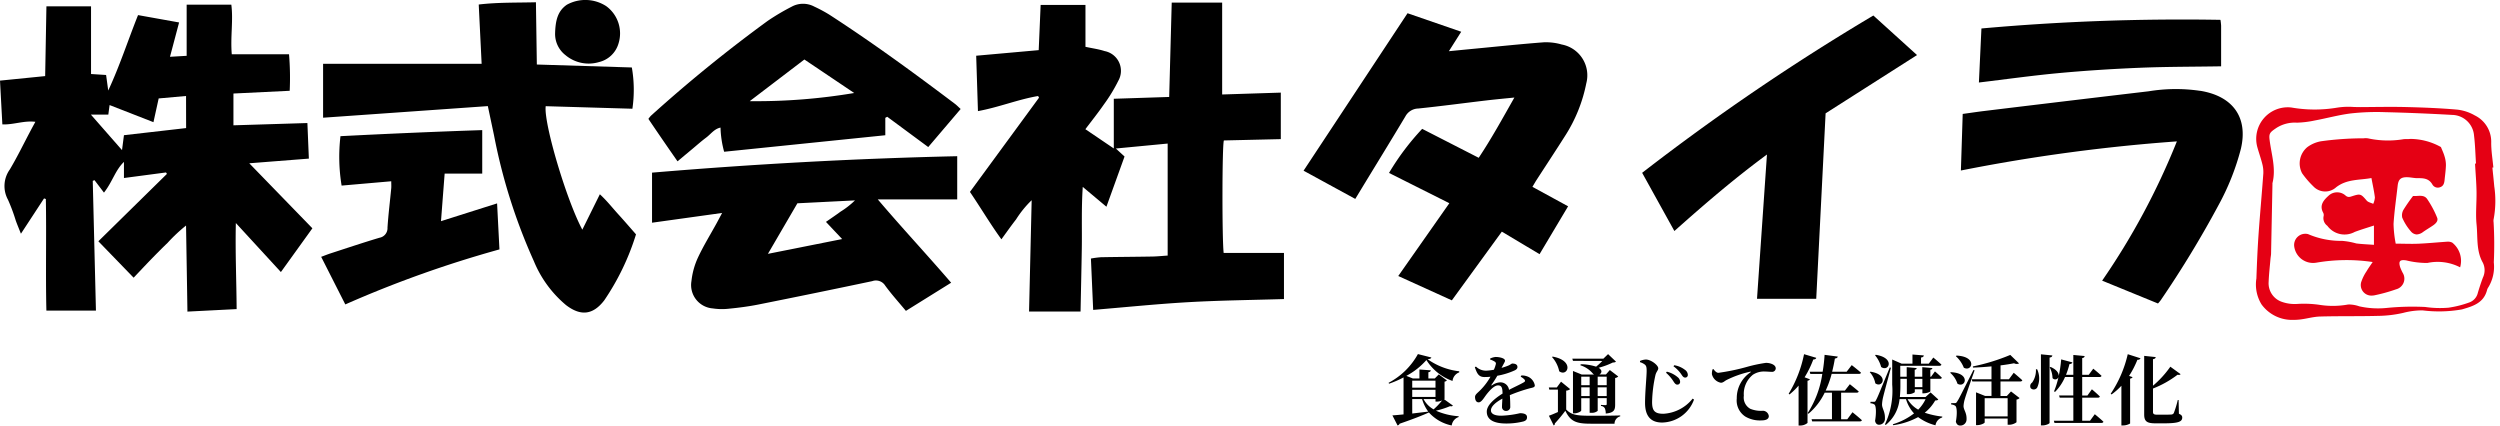 <svg xmlns="http://www.w3.org/2000/svg" width="258.495" height="44" viewBox="0 0 258.495 44">
  <g id="f-logo" transform="translate(-580 -1196)">
    <g id="グループ_4" data-name="グループ 4" transform="translate(580 1196)">
      <g id="グループ_6" data-name="グループ 6" transform="translate(0 0)">
        <path id="パス_16" data-name="パス 16" d="M295.012,14.978l5.887-.137V10.032l-6.064.193V.727h-5.215c-.088,3.263-.174,6.477-.262,9.754l-5.727.187v5.138l-2.939-1.991c.678-.9,1.32-1.7,1.9-2.54a16.669,16.669,0,0,0,1.5-2.457,2.079,2.079,0,0,0-1.407-3.079c-.613-.2-1.262-.285-1.984-.442V.966h-4.635c-.068,1.611-.132,3.122-.2,4.674l-6.464.578c.062,1.958.121,3.8.182,5.727,2.177-.4,4.148-1.209,6.22-1.561l.095.172L268.756,20.3c1.124,1.653,2.093,3.3,3.252,4.9.556-.758,1.017-1.421,1.515-2.055a10.571,10.571,0,0,1,1.615-1.987c-.093,3.951-.182,7.757-.27,11.507h5.325c.045-2.238.094-4.347.128-6.456.034-2.084-.051-4.172.1-6.428l2.446,2.051,1.874-5.193-.9-.827L289.2,15.3V26.881c-.6.04-1.1.092-1.59.1-1.771.03-3.543.039-5.314.072a9.259,9.259,0,0,0-1.031.136c.08,1.827.156,3.557.233,5.31,3.376-.28,6.621-.616,9.874-.8,3.276-.185,6.559-.22,9.854-.321V26.61H294.99c-.172-1.5-.163-11.079.022-11.632" transform="translate(-168.466 -0.456)"/>
        <path id="パス_17" data-name="パス 17" d="M387.894,6.9a5.837,5.837,0,0,0-1.837-.229c-2.352.177-4.7.427-7.046.65-.873.083-1.746.17-2.785.271L377.5,5.581l-5.549-1.915L361.2,19.947l5.346,2.918.68-1.121c1.5-2.468,3.016-4.928,4.5-7.408a1.552,1.552,0,0,1,1.328-.817c2.317-.238,4.625-.549,6.938-.823.937-.111,1.876-.2,3.006-.312-1.256,2.219-2.384,4.269-3.689,6.23l-5.844-2.992a25.927,25.927,0,0,0-3.429,4.557l6.237,3.131-5.282,7.527,5.541,2.517,5.169-7.105,3.9,2.329,2.951-4.949-3.688-2.013c.18-.3.285-.488.4-.668.979-1.513,1.972-3.016,2.937-4.538a15.652,15.652,0,0,0,2.231-5.491A3.242,3.242,0,0,0,387.894,6.9" transform="translate(-226.414 -2.298)"/>
        <path id="パス_18" data-name="パス 18" d="M455.016,20.565l3.333,6.018c3.11-2.767,6.155-5.394,9.572-7.91-.352,5.1-.688,9.978-1.028,14.915h6.123c.327-6.47.649-12.826.969-19.174l9.454-6.025L478.922,4.3a235.625,235.625,0,0,0-23.906,16.265" transform="translate(-285.221 -2.696)"/>
        <path id="パス_19" data-name="パス 19" d="M568.148,24.855c-.061-.01-.125-.012-.186-.023a17.275,17.275,0,0,0-5.2.062q-8.468,1-16.935,2.029c-.758.091-1.511.206-2.3.314-.064,1.988-.124,3.87-.187,5.849a181.364,181.364,0,0,1,22.332-3.011,73.106,73.106,0,0,1-7.728,14.4l5.774,2.361A3.93,3.93,0,0,0,564,46.5a107.692,107.692,0,0,0,6-9.874,25.292,25.292,0,0,0,2.292-5.79c.767-3.275-.864-5.429-4.15-5.982" transform="translate(-340.587 -15.456)"/>
        <path id="パス_20" data-name="パス 20" d="M565,10.386c2.751-.112,5.506-.1,8.357-.148,0-1.473,0-2.837,0-4.2a6,6,0,0,0-.068-.605,231.784,231.784,0,0,0-24.715.892c-.087,1.858-.171,3.669-.261,5.587,2.863-.342,5.591-.728,8.331-.98,2.78-.255,5.569-.432,8.359-.546" transform="translate(-343.698 -3.381)"/>
        <path id="パス_21" data-name="パス 21" d="M118.14,20.478l-1.812,3.661c-1.636-3.039-4.011-11.035-3.787-12.767l8.964.263a13.492,13.492,0,0,0-.058-4.267l-9.823-.305c-.032-2.18-.062-4.278-.094-6.437-2.023.053-3.961,0-5.914.233.1,2.079.2,4.051.3,6.129H89.523v5.575l17.035-1.2c.226,1.069.432,2.036.635,3a58.4,58.4,0,0,0,4.123,13.029,11.738,11.738,0,0,0,3.327,4.547c1.515,1.158,2.779,1.024,3.943-.48a25.477,25.477,0,0,0,3.292-6.836c-.644-.731-1.23-1.414-1.836-2.079s-1.177-1.4-1.9-2.064" transform="translate(-56.116 -0.392)"/>
        <path id="パス_22" data-name="パス 22" d="M101.376,45.468c.129-1.684.249-3.243.378-4.921h3.886V36.053c-4.934.165-9.807.378-14.658.627A18.29,18.29,0,0,0,91.1,41.79l5.132-.447c0,.3.017.507,0,.714-.129,1.36-.3,2.717-.388,4.08a1,1,0,0,1-.823,1.043c-1.695.506-3.373,1.07-5.055,1.616-.312.1-.616.225-.979.36l2.495,4.921a116.591,116.591,0,0,1,15.938-5.689c-.083-1.62-.16-3.125-.244-4.758l-5.8,1.838" transform="translate(-55.778 -22.6)"/>
        <path id="パス_23" data-name="パス 23" d="M154.909,5.729a3.728,3.728,0,0,0,3.423.693,2.77,2.77,0,0,0,2.016-1.887,3.487,3.487,0,0,0-1.262-3.9,3.965,3.965,0,0,0-4.064-.147c-.941.644-1.192,1.615-1.22,3.038a2.766,2.766,0,0,0,1.106,2.2" transform="translate(-96.407 -0.001)"/>
        <path id="パス_24" data-name="パス 24" d="M31.936,17.209c-.052-1.258-.1-2.442-.152-3.678l-7.647.235V10.479l5.817-.283a29.107,29.107,0,0,0-.069-3.778h-5.92c-.152-1.789.166-3.492-.046-5.127H19.3v5.29l-1.724.1.942-3.55-4.244-.761c-1.061,2.658-1.911,5.294-3.083,7.8-.074-.538-.147-1.076-.22-1.608l-1.558-.1v-7H4.8c-.044,2.423-.087,4.8-.13,7.215L0,9.145c.084,1.553.163,3.027.244,4.528,1.175.041,2.233-.416,3.414-.269-.194.359-.343.627-.486.9-.714,1.345-1.378,2.718-2.155,4.025a2.94,2.94,0,0,0-.193,3.128,18.508,18.508,0,0,1,.813,2.18c.147.4.308.786.527,1.339l2.389-3.651.187.062c.071,3.852-.033,7.708.057,11.54H9.92c-.111-4.521-.221-8.969-.33-13.418l.182-.071.978,1.288c.881-1.121,1.169-2.321,2.066-3.177v1.666l4.35-.575.094.15-7.09,6.967,3.647,3.765c.649-.683,1.22-1.295,1.8-1.893.564-.579,1.132-1.154,1.715-1.714a16.763,16.763,0,0,1,1.905-1.787c.049,3.059.1,5.933.143,8.9l5.088-.259c-.018-2.961-.149-5.822-.082-8.9l4.658,5.069L32.3,24.414l-6.527-6.722,6.163-.483M19.244,14.052l-6.428.736-.2,1.543L9.4,12.662h1.8c.047-.356.085-.638.132-.99l4.534,1.77.541-2.455,2.83-.253Z" transform="translate(0 -0.809)"/>
        <path id="パス_25" data-name="パス 25" d="M180.67,50.158l7.246-1.009c-.243.456-.4.751-.557,1.042-.658,1.2-1.38,2.366-1.954,3.6a7.717,7.717,0,0,0-.659,2.4,2.422,2.422,0,0,0,2.207,2.829,6.386,6.386,0,0,0,1.671.029c1.019-.1,2.04-.232,3.043-.432q5.892-1.176,11.77-2.417a1.128,1.128,0,0,1,1.345.468c.658.9,1.406,1.725,2.138,2.607l4.677-2.913c-2.514-2.922-5.064-5.649-7.584-8.613h8.212V43.281c-10.6.238-21.091.817-31.555,1.7ZM195.7,48.15l5.953-.3a8.556,8.556,0,0,1-1.5,1.17c-.469.349-.957.673-1.5,1.053l1.674,1.775-7.675,1.529L195.7,48.15" transform="translate(-113.251 -27.13)"/>
        <path id="パス_26" data-name="パス 26" d="M198.362,2.169a15.165,15.165,0,0,0-1.556-.833,2.459,2.459,0,0,0-2.332.014,23.33,23.33,0,0,0-2.48,1.468,148.6,148.6,0,0,0-12.07,9.806,2.629,2.629,0,0,0-.263.328c.984,1.461,1.976,2.9,3.011,4.387.582-.486,1.056-.883,1.531-1.278s.942-.813,1.439-1.183c.473-.353.828-.895,1.477-1.028a10.373,10.373,0,0,0,.374,2.5l16.664-1.708v-1.8l.2-.11,4.239,3.132,3.352-3.936c-.241-.218-.408-.394-.6-.539-4.24-3.2-8.526-6.333-12.987-9.22m-8.223,8.949L195.79,6.81l5.151,3.464a60.9,60.9,0,0,1-10.8.844" transform="translate(-112.618 -0.658)"/>
        <path id="合体_1" data-name="合体 1" d="M.553,20.422a3.933,3.933,0,0,1-.526-2.676c.053-1.487.114-2.976.216-4.46.148-2.131.346-4.259.5-6.389a3.231,3.231,0,0,0-.109-1C.484,5.3.272,4.715.11,4.119A3.262,3.262,0,0,1,3.637.069,13.994,13.994,0,0,0,8.356.088,7.466,7.466,0,0,1,10.062.014c.237.007.474.015.709.014C12.353.02,13.935-.016,15.516.023c1.754.043,3.51.113,5.258.264a4.658,4.658,0,0,1,1.833.6,3.02,3.02,0,0,1,1.7,2.79c-.007.864.141,1.73.221,2.594l-.1.01c.065.648.137,1.295.194,1.944a10.213,10.213,0,0,1-.055,3.337.972.972,0,0,0-.015.371,39.49,39.49,0,0,1,.023,4.149A4.092,4.092,0,0,1,24,18.674a.83.83,0,0,0-.119.252c-.343,1.356-1.447,1.685-2.605,2.021a13.642,13.642,0,0,1-4.061.1,7.744,7.744,0,0,0-2.006.258,12.248,12.248,0,0,1-2.653.311c-1.986.053-3.974.009-5.96.067-.736.021-1.463.257-2.2.322q-.273.024-.538.024A3.9,3.9,0,0,1,.553,20.422Zm10.087.2a8.847,8.847,0,0,0,2.862.172,26.9,26.9,0,0,1,3.976-.1,10.643,10.643,0,0,0,2.414.075,10.676,10.676,0,0,0,2.143-.541,1.377,1.377,0,0,0,.89-1c.157-.528.329-1.052.521-1.568a1.761,1.761,0,0,0,0-1.535c-.708-1.241-.518-2.628-.653-3.951-.115-1.131.017-2.284-.005-3.427-.018-.96-.1-1.918-.155-2.877l.1-.006c-.064-.957-.084-1.92-.2-2.871A2.314,2.314,0,0,0,20.266.835C17.951.705,15.632.606,13.313.551A24.147,24.147,0,0,0,9.79.682c-1.255.156-2.486.5-3.733.731a10.171,10.171,0,0,1-1.84.225A3.529,3.529,0,0,0,2.1,2.18c-.682.466-.8.56-.7,1.3.187,1.464.67,2.909.288,4.411a.429.429,0,0,0,0,.092q-.071,3.58-.143,7.16c0,.185-.043.37-.059.555-.069.8-.162,1.606-.194,2.411a2.027,2.027,0,0,0,1.416,2.071,3.956,3.956,0,0,0,1.549.2,11.082,11.082,0,0,1,2.249.087,8.856,8.856,0,0,0,2.845,0,1.433,1.433,0,0,1,.3-.03A3.406,3.406,0,0,1,10.64,20.618Zm.245-2.561A4.5,4.5,0,0,1,11.42,17c.179-.308.392-.6.63-.953a18.439,18.439,0,0,0-5.807.063,1.967,1.967,0,0,1-2.3-1.637,1.16,1.16,0,0,1,1.422-1.314,8.568,8.568,0,0,0,3.525.7,7.485,7.485,0,0,1,1.455.265c.58.075,1.166.095,1.836.145V12.274c-.677.223-1.339.418-1.983.659A2.206,2.206,0,0,1,7.362,12.3a.977.977,0,0,1-.39-.976.529.529,0,0,0-.03-.36c-.478-.847.14-1.407.626-1.844a1.306,1.306,0,0,1,1.7.073c.254.2.44.117.68.04.838-.27.892-.228,1.483.461.151.176.447.228.676.338a1.9,1.9,0,0,0,.172-.661c-.077-.632-.217-1.256-.357-2.009-1.231.234-2.521.086-3.644.951a1.684,1.684,0,0,1-2.372-.1A9.429,9.429,0,0,1,4.756,6.875a2.19,2.19,0,0,1,.527-2.7A3.36,3.36,0,0,1,6.7,3.562a32.282,32.282,0,0,1,4.426-.308,1.493,1.493,0,0,1,.556.03,9.745,9.745,0,0,0,3.6.056c.215-.011.433.005.646-.022a6.53,6.53,0,0,1,3.181.842c.13.328.278.631.369.951a3.074,3.074,0,0,1,.146.906c-.012.52-.088,1.038-.14,1.558-.033.321-.112.62-.465.737a.645.645,0,0,1-.805-.3c-.359-.615-.922-.645-1.532-.636-.331,0-.662-.08-.994-.095-.715-.032-.979.2-1.055.878-.147,1.317-.343,2.629-.425,3.95a12.08,12.08,0,0,0,.224,2.037c.837.005,1.6.04,2.364.007,1.011-.045,2.02-.149,3.03-.213a.989.989,0,0,1,.45.1,2.409,2.409,0,0,1,.816,2.555,5.066,5.066,0,0,0-3.388-.451,9.1,9.1,0,0,1-2.2-.269c-.641-.089-.795.075-.615.7a4.848,4.848,0,0,0,.264.586,1.137,1.137,0,0,1-.681,1.706,17.043,17.043,0,0,1-2.224.619,1.513,1.513,0,0,1-.3.031A1.089,1.089,0,0,1,10.885,18.057Zm5.093-5.209a5.335,5.335,0,0,1-.871-1.394,1.128,1.128,0,0,1,.148-.845,16.889,16.889,0,0,1,.97-1.394,2.857,2.857,0,0,0,.42-.006c.38-.023.771-.047,1.025.3a10.192,10.192,0,0,1,1.04,1.934c.152.354-.148.633-.442.833-.326.221-.666.42-.989.646a1.218,1.218,0,0,1-.672.271A.84.84,0,0,1,15.978,12.848Z" transform="translate(233.28 11.046)" fill="#e50014" stroke="rgba(0,0,0,0)" stroke-miterlimit="10" stroke-width="1"/>
      </g>
    </g>
    <path id="パス_30" data-name="パス 30" d="M5.607-15.141v.721H3.2v-.721Zm0,1.9v.266h.165a1.433,1.433,0,0,0,.517-.125,6.894,6.894,0,0,1-.878.925,2.625,2.625,0,0,1-1.042-1.066Zm0-.219H3.2v-.737H5.607ZM3.2-13.237H4.22a4.237,4.237,0,0,0,.635,1.293c-.572.071-1.136.133-1.653.2ZM8.06-16.113a7.034,7.034,0,0,1-3.268-1.246c.259-.031.36-.078.384-.18l-1.387-.353a7.366,7.366,0,0,1-3.033,2.97l.047.094a10.389,10.389,0,0,0,1.5-.65v3.824c-.486.047-.893.086-1.152.1l.533,1.042a.3.3,0,0,0,.212-.18c1.442-.494,2.382-.87,3.025-1.16v-.008A4.325,4.325,0,0,0,7.284-10.51,1.055,1.055,0,0,1,8-11.38L8-11.466a6.906,6.906,0,0,1-2.351-.572,8.73,8.73,0,0,0,1.465-.47c.172.039.243.008.29-.063l-.909-.65c.031-.024.047-.039.047-.055V-15.04a.438.438,0,0,0,.243-.125l-.838-.627-.415.423H4.87v-.643c.18-.031.235-.1.251-.2l-1.175-.086v.925h-.69l-.666-.266a7.331,7.331,0,0,0,2.077-1.638,5.259,5.259,0,0,0,2.7,2.163A1.065,1.065,0,0,1,8.06-16Zm6.355.564a1.356,1.356,0,0,1,.384.282c.1.118.086.212-.055.29-.353.212-1,.5-1.536.784a.891.891,0,0,0-.909-.776,1.531,1.531,0,0,0-.846.306c-.063.039-.086,0-.055-.055a9.813,9.813,0,0,0,.6-.933,7.49,7.49,0,0,0,1.8-.556c.212-.1.282-.227.282-.345,0-.274-.243-.36-.525-.36-.1,0-.172.11-.439.219a6.242,6.242,0,0,1-.682.227l.227-.423c.071-.149.133-.212.133-.321,0-.274-.627-.384-.964-.384a1.6,1.6,0,0,0-.572.165l-.008.1a1.918,1.918,0,0,1,.47.212.235.235,0,0,1,.11.313,2.771,2.771,0,0,1-.188.533,5.952,5.952,0,0,1-.776.094A1.485,1.485,0,0,1,9.791-16.6l-.118.063c.219.619.376,1.019,1,1.019a5.459,5.459,0,0,0,.619-.031,6.567,6.567,0,0,1-1.034,1.371c-.306.313-.572.47-.564.737.008.313.125.549.392.541.3-.024.541-.5.823-.854s.76-.9,1.16-.9c.368,0,.462.227.47.846-.8.5-1.63,1.183-1.63,1.865s.478,1.23,2.014,1.23a7.223,7.223,0,0,0,1.771-.212c.282-.086.376-.219.376-.439,0-.329-.345-.415-.729-.415a9.963,9.963,0,0,1-1.936.259c-.76,0-1.066-.235-1.066-.549,0-.423.525-.862,1.183-1.215-.016.329-.039.627-.039.831a.406.406,0,0,0,.439.439.415.415,0,0,0,.415-.47c0-.282-.008-.729-.047-1.16a16.5,16.5,0,0,1,1.967-.682c.392-.11.619-.1.619-.337a1.231,1.231,0,0,0-.611-.846,1.588,1.588,0,0,0-.784-.172Zm8.894-.008v.886h-.933v-.886Zm-.933,2.006v-.9h.933v.9Zm-1.7,0v-.9h.87v.9Zm.87-2.006v.886h-.87v-.886Zm1.309-1.622a6.657,6.657,0,0,1-.643.588,5.284,5.284,0,0,0-1.591-.251l-.031.11a2.734,2.734,0,0,1,1.3.87.649.649,0,0,0,.118.086H20.731l-.909-.368v4.381h.125c.36,0,.729-.2.729-.3v-1.27h.87v1.512h.149a.936.936,0,0,0,.682-.2v-1.317h.933v.6c0,.078-.016.125-.125.125s-.47-.024-.47-.024v.11a.488.488,0,0,1,.4.243,1.362,1.362,0,0,1,.094.541c.862-.078.972-.376.972-.925v-2.751a.55.55,0,0,0,.321-.157l-.87-.666-.4.455h-.674c.243-.141.329-.439-.086-.69a7.489,7.489,0,0,0,1.465-.541c.172-.008.259-.024.329-.094l-.815-.776-.486.47H19.752l.071.227Zm-5.2-.407a3.176,3.176,0,0,1,.744,1.473c.862.627,1.638-1.1-.682-1.52Zm1.465,3.472a.646.646,0,0,0,.407-.157l-.94-.768-.439.6h-.823l.047.219h.893V-11.9c-.353.157-.69.3-.933.384l.494,1a.173.173,0,0,0,.118-.2,15.464,15.464,0,0,0,1.089-1.317c.525,1.113,1.128,1.34,2.625,1.34h2.461a.783.783,0,0,1,.588-.76v-.094c-.972.031-2.171.031-3.056.031-1.434,0-1.983-.078-2.531-.643Zm11.48-.619a.278.278,0,0,0,.3-.29.631.631,0,0,0-.251-.478,2.739,2.739,0,0,0-1.121-.572l-.086.11a4.066,4.066,0,0,1,.784.917C30.354-14.844,30.464-14.734,30.6-14.734Zm.823-.729a.265.265,0,0,0,.274-.282.661.661,0,0,0-.306-.525,2.425,2.425,0,0,0-1.1-.47l-.078.11a3.264,3.264,0,0,1,.815.838C31.169-15.572,31.263-15.463,31.42-15.463ZM27.259-16.8c.141.125.18.266.18.65,0,.588-.165,2.179-.165,3.3,0,1.465.674,2.037,1.771,2.037a3.585,3.585,0,0,0,3.291-2.374l-.141-.1a4.153,4.153,0,0,1-3.025,1.567c-.925,0-1.168-.337-1.168-1.23a13.878,13.878,0,0,1,.337-2.727c.086-.4.3-.525.3-.744,0-.321-.744-.9-1.277-.909a1.746,1.746,0,0,0-.611.149v.125A1.523,1.523,0,0,1,27.259-16.8Zm6.99.494a1.663,1.663,0,0,0-.063.486,1.174,1.174,0,0,0,.933.893c.219,0,.384-.172.549-.266a10.44,10.44,0,0,1,2.476-.878c.078-.024.086.024.024.071a3.2,3.2,0,0,0-1.411,2.7,1.978,1.978,0,0,0,.893,1.873,2.963,2.963,0,0,0,1.669.392c.36,0,.752-.086.752-.447a.63.63,0,0,0-.6-.549,2.9,2.9,0,0,1-1.309-.2,1.334,1.334,0,0,1-.674-1.356,2.554,2.554,0,0,1,.94-2.171,2.084,2.084,0,0,1,1.254-.329c.219,0,.478.031.69.031a.374.374,0,0,0,.415-.353c0-.212-.157-.353-.368-.447a1.577,1.577,0,0,0-.666-.125,15.12,15.12,0,0,0-1.9.4,21.722,21.722,0,0,1-2.994.627c-.2,0-.376-.2-.517-.392Zm9.521.815a10.32,10.32,0,0,0,.9-1.842c.188,0,.282-.071.306-.172l-1.262-.376a12.667,12.667,0,0,1-1.591,4.091l.086.071a6.481,6.481,0,0,0,.94-.917v4.13h.172a1.157,1.157,0,0,0,.752-.266v-4.365c.149-.024.219-.078.243-.149Zm4.412,4.341h-.635V-13.9h1.6c.11,0,.2-.039.219-.125-.345-.3-.917-.752-.917-.752l-.509.658h-1.99a10.58,10.58,0,0,0,.619-1.724h2.813c.118,0,.2-.039.219-.125-.36-.321-.956-.784-.956-.784l-.525.682h-1.5q.176-.717.282-1.364c.212-.024.274-.1.3-.2l-1.364-.18a16.56,16.56,0,0,1-.2,1.748H44.3l.063.227H45.6a10.156,10.156,0,0,1-1.512,4.051l.086.063A6.561,6.561,0,0,0,45.847-13.9H46.6v2.743H44.491l.063.227h4.913c.118,0,.2-.039.227-.125-.36-.337-.972-.823-.972-.823Zm2.876-6.614a3.116,3.116,0,0,1,.627,1.207c.784.556,1.5-.933-.564-1.262Zm-.549,1.74a2.359,2.359,0,0,1,.572,1.152c.737.556,1.473-.9-.509-1.2Zm2.069-.486c-1.27,3.1-1.27,3.1-1.426,3.385-.078.165-.118.165-.219.165H50.58v.157a.784.784,0,0,1,.407.125c.18.118.212.862.071,1.685.047.29.227.407.4.407a.61.61,0,0,0,.619-.65c.024-.7-.282-1-.3-1.418a3.93,3.93,0,0,1,.1-.737c.094-.407.564-2.147.823-3.088Zm3.7,3.283a3.972,3.972,0,0,1-.76,1.081,2.928,2.928,0,0,1-1.1-1.081Zm-.329-2.1v.854h-.784v-.854Zm.846,1.4-.517.47H53.621a12.031,12.031,0,0,0,.055-1.277v-.6h.666v1.583H54.5a1.115,1.115,0,0,0,.666-.2v-.3h.784v.415H56.1c.3,0,.674-.149.674-.212v-1.285h.987c.11,0,.188-.039.2-.118-.266-.274-.713-.65-.713-.65l-.4.549h-.078v-.721c.149-.024.2-.086.219-.172l-1.05-.094v.987h-.784v-.721c.149-.024.2-.086.2-.172l-1.027-.094v.987h-.666v-1.128h4.036c.11,0,.2-.039.219-.125-.313-.3-.838-.729-.838-.729l-.47.635h-.8v-.635c.212-.031.274-.11.29-.219l-1.175-.094v.948H53.809l-.98-.431v2.594a8.134,8.134,0,0,1-.752,4.114l.086.055a3.9,3.9,0,0,0,1.426-2.664h.666a3.778,3.778,0,0,0,.831,1.473,6.658,6.658,0,0,1-2.194,1.121l.047.1a7.631,7.631,0,0,0,2.57-.838,5.085,5.085,0,0,0,1.795.846,1,1,0,0,1,.69-.807l.016-.094a8.469,8.469,0,0,1-1.818-.4,4.371,4.371,0,0,0,1.081-1.262c.188-.008.266-.031.321-.11Zm2.617-3.746a3.188,3.188,0,0,1,.823,1.191c.87.47,1.426-1.16-.76-1.254Zm-.588,1.716a2.479,2.479,0,0,1,.752,1.128c.823.5,1.426-1.1-.69-1.191Zm2.406-.29c-1.5,2.97-1.5,2.97-1.685,3.26-.094.157-.133.165-.251.165h-.368v.141a.815.815,0,0,1,.415.133c.188.125.219.823.071,1.646.071.282.243.4.431.4a.636.636,0,0,0,.674-.65c.024-.682-.3-.948-.313-1.356a3.129,3.129,0,0,1,.133-.737c.11-.392.69-2.069,1.011-2.962Zm3.534,2.915v1.881H62.39v-1.881ZM64.9-15.29h-.87v-1.434c.525-.063,1.011-.141,1.4-.219a.563.563,0,0,0,.517.016l-.909-.878a20.7,20.7,0,0,1-3.871,1.191l.016.118c.611-.016,1.277-.063,1.912-.125v1.332H61.049l.063.227h1.983v1.5h-.658l-.94-.376v3.393h.118c.384,0,.776-.2.776-.282v-.4h2.374v.643h.157a1.309,1.309,0,0,0,.76-.259v-2.343A.584.584,0,0,0,66-13.347l-.886-.682-.431.47h-.658v-1.5h2.037c.11,0,.2-.039.219-.125-.329-.313-.886-.776-.886-.776Zm2.79-1.034a2.223,2.223,0,0,1-.392,1.379.438.438,0,0,0-.149.572.422.422,0,0,0,.666-.047,2.242,2.242,0,0,0,0-1.9Zm.517-1.544v7.351h.18c.337,0,.713-.18.713-.259v-6.755c.212-.031.266-.11.29-.219ZM73.282-11h-.807v-2.382h1.606c.11,0,.2-.039.219-.125-.306-.306-.823-.744-.823-.744l-.462.643h-.541v-1.912h1.787c.11,0,.188-.039.212-.125-.321-.306-.854-.737-.854-.737l-.47.635h-.674v-1.732c.188-.031.235-.1.251-.212l-1.168-.11v2.053H70.8a8.814,8.814,0,0,0,.36-1.113c.172,0,.266-.071.3-.172L70.3-17.343a12.455,12.455,0,0,1-.259,1.732c.031-.274-.165-.658-.831-.948l-.094.047a2.509,2.509,0,0,1,.29,1.1.353.353,0,0,0,.619-.118,8.589,8.589,0,0,1-.462,1.489l.1.063A4.975,4.975,0,0,0,70.7-15.525h.854v1.912H70.085l.063.227h1.411V-11H69.544l.063.227H74.45c.11,0,.2-.039.219-.125-.329-.321-.893-.776-.893-.776Zm2.226-2.719a6.459,6.459,0,0,0,1.019-.9v4.106h.165a1.468,1.468,0,0,0,.737-.2v-4.639c.149-.031.219-.078.251-.157l-.36-.125A9.536,9.536,0,0,0,78.18-17.3c.188.008.282-.063.321-.157l-1.317-.423a12.246,12.246,0,0,1-1.763,4.091Zm6.935.572h-.086a9.837,9.837,0,0,1-.415,1.364.317.317,0,0,1-.243.141c-.133.008-.376.016-.69.016h-.8c-.321,0-.415-.078-.415-.29v-2.414a10.461,10.461,0,0,0,2.539-1.426c.18.039.266.008.313-.063l-1.058-.768a10.31,10.31,0,0,1-1.795,1.967v-2.743c.2-.031.274-.118.282-.219l-1.191-.125v6.058c0,.737.306.917,1.175.917h.878c1.489,0,1.881-.172,1.881-.6,0-.165-.078-.274-.345-.392Z" transform="translate(722.821 1250.503)"/>
  </g>
</svg>

